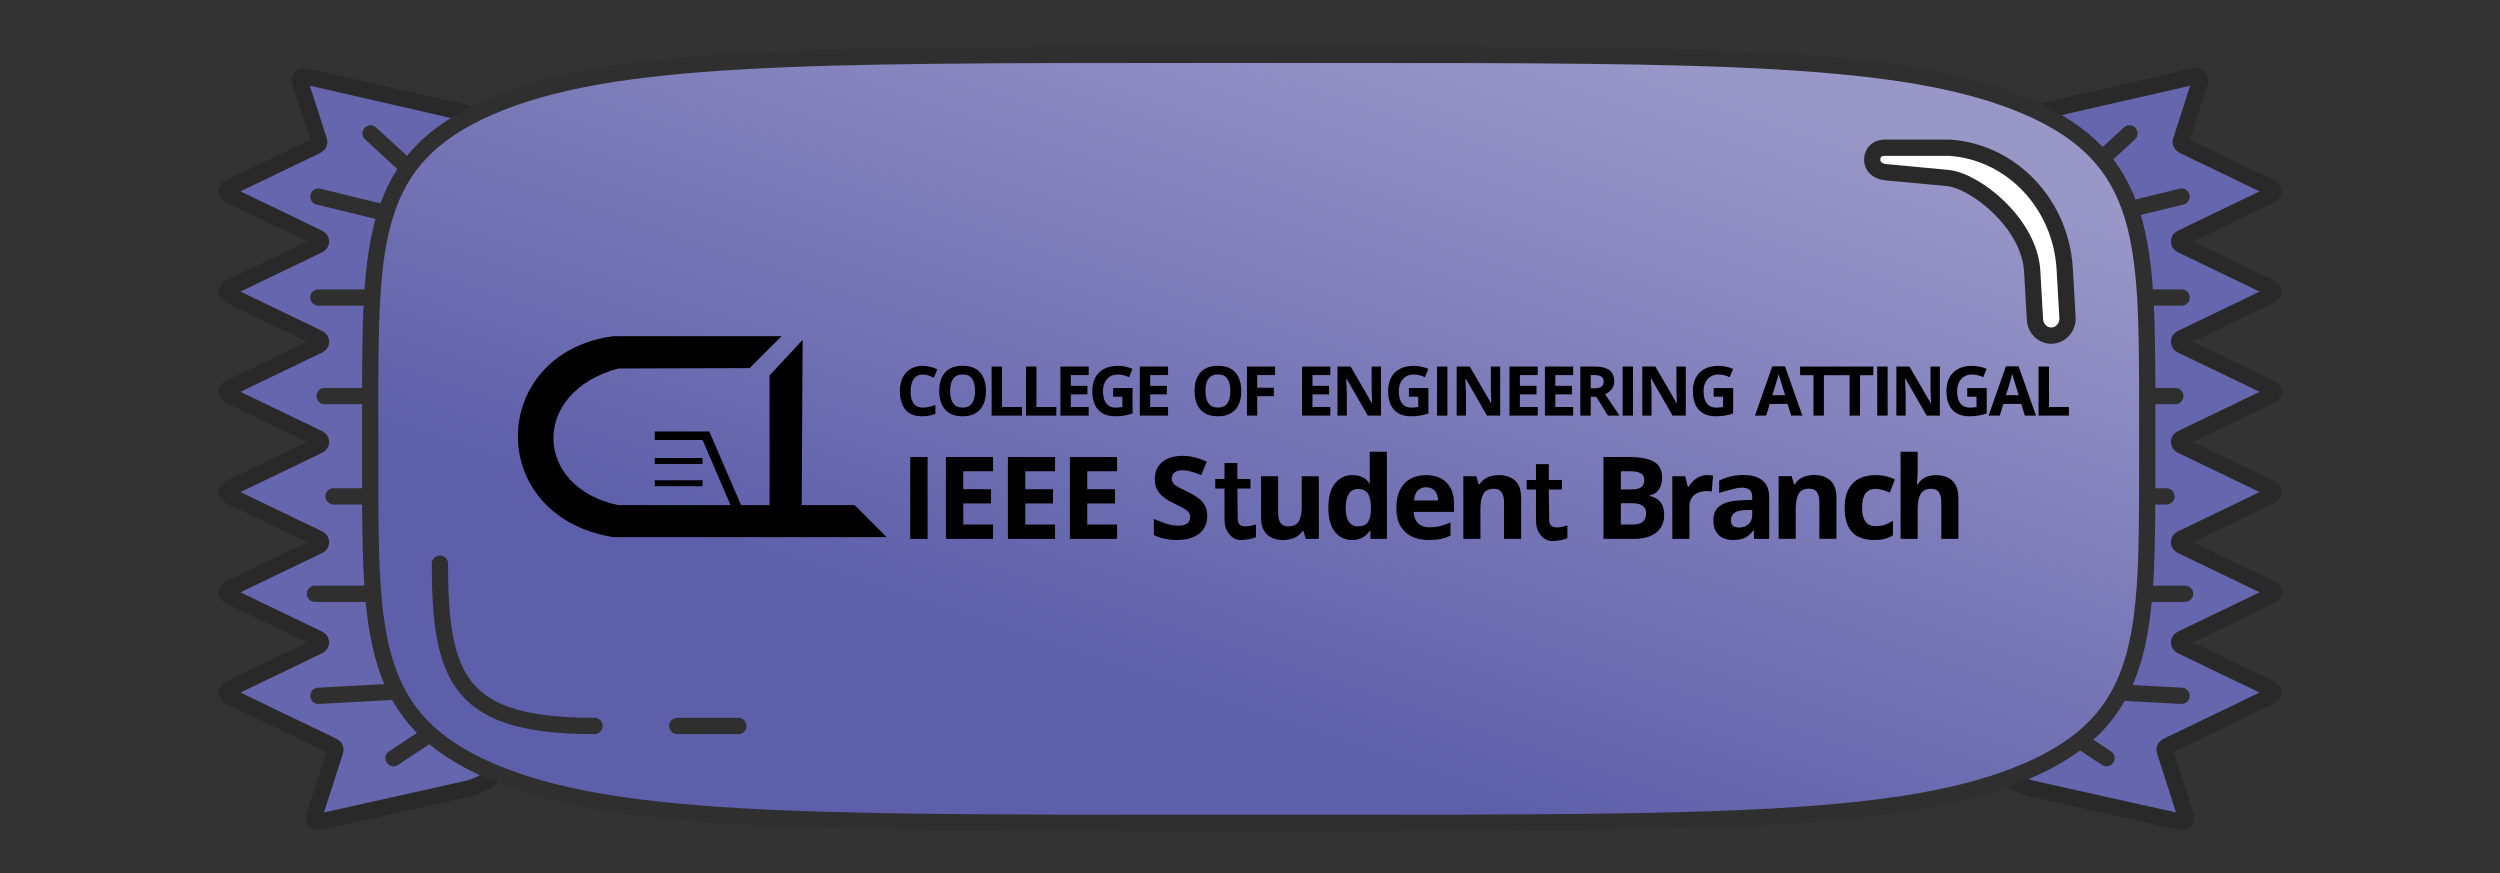 <svg width="461" height="161" viewBox="0 0 461 161" fill="none" xmlns="http://www.w3.org/2000/svg">
<rect x="0" y="0" width="461" height="161" fill="#333333" stroke="none"/>
<path d="M73.461 36.196C73.295 36.334 73.202 36.521 73.202 36.716L81.974 125.068C81.974 125.264 82.067 125.451 82.232 125.589L100.831 131.493C103.506 129.996 93.468 144.107 85.959 145.5L58.988 151.525C58.332 151.672 57.732 151.171 57.907 150.624L61.83 138.42C61.933 138.098 61.764 137.759 61.419 137.593L42.205 128.343C41.617 128.061 41.617 127.353 42.205 127.069L58.756 119.102C59.344 118.819 59.344 118.111 58.756 117.828L42.205 109.861C41.617 109.578 41.617 108.87 42.205 108.586L58.758 100.618C59.346 100.335 59.346 99.628 58.758 99.344L42.205 91.376C41.617 91.093 41.617 90.385 42.205 90.102L58.758 82.134C59.346 81.851 59.346 81.143 58.758 80.86L42.205 72.892C41.617 72.609 41.617 71.901 42.205 71.618L58.756 63.651C59.344 63.367 59.344 62.66 58.756 62.376L42.205 54.409C41.617 54.126 41.617 53.418 42.205 53.135L58.758 45.167C59.346 44.884 59.346 44.176 58.758 43.893L42.205 35.925C41.617 35.642 41.617 34.934 42.205 34.651L58.431 26.84C58.777 26.673 58.946 26.334 58.842 26.012L55.301 14.993C55.125 14.446 55.726 13.946 56.382 14.092L85.536 20.765C86.192 20.912 86.412 21.595 85.931 21.996L73.461 36.196Z" fill="#FFB843"/>
<path d="M73.461 36.196C73.295 36.334 73.202 36.521 73.202 36.716L81.974 125.068C81.974 125.264 82.067 125.451 82.232 125.589L100.831 131.493C103.506 129.996 93.468 144.107 85.959 145.5L58.988 151.525C58.332 151.672 57.732 151.171 57.907 150.624L61.83 138.42C61.933 138.098 61.764 137.759 61.419 137.593L42.205 128.343C41.617 128.061 41.617 127.353 42.205 127.069L58.756 119.102C59.344 118.819 59.344 118.111 58.756 117.828L42.205 109.861C41.617 109.578 41.617 108.87 42.205 108.586L58.758 100.618C59.346 100.335 59.346 99.628 58.758 99.344L42.205 91.376C41.617 91.093 41.617 90.385 42.205 90.102L58.758 82.134C59.346 81.851 59.346 81.143 58.758 80.86L42.205 72.892C41.617 72.609 41.617 71.901 42.205 71.618L58.756 63.651C59.344 63.367 59.344 62.66 58.756 62.376L42.205 54.409C41.617 54.126 41.617 53.418 42.205 53.135L58.758 45.167C59.346 44.884 59.346 44.176 58.758 43.893L42.205 35.925C41.617 35.642 41.617 34.934 42.205 34.651L58.431 26.84C58.777 26.673 58.946 26.334 58.842 26.012L55.301 14.993C55.125 14.446 55.726 13.946 56.382 14.092L85.536 20.765C86.192 20.912 86.412 21.595 85.931 21.996L73.461 36.196Z" fill="url(#paint0_linear_4213_3211)"/>
<path d="M73.461 36.196C73.295 36.334 73.202 36.521 73.202 36.716L81.974 125.068C81.974 125.264 82.067 125.451 82.232 125.589L100.831 131.493C103.506 129.996 93.468 144.107 85.959 145.5L58.988 151.525C58.332 151.672 57.732 151.171 57.907 150.624L61.83 138.42C61.933 138.098 61.764 137.759 61.419 137.593L42.205 128.343C41.617 128.061 41.617 127.353 42.205 127.069L58.756 119.102C59.344 118.819 59.344 118.111 58.756 117.828L42.205 109.861C41.617 109.578 41.617 108.87 42.205 108.586L58.758 100.618C59.346 100.335 59.346 99.628 58.758 99.344L42.205 91.376C41.617 91.093 41.617 90.385 42.205 90.102L58.758 82.134C59.346 81.851 59.346 81.143 58.758 80.86L42.205 72.892C41.617 72.609 41.617 71.901 42.205 71.618L58.756 63.651C59.344 63.367 59.344 62.66 58.756 62.376L42.205 54.409C41.617 54.126 41.617 53.418 42.205 53.135L58.758 45.167C59.346 44.884 59.346 44.176 58.758 43.893L42.205 35.925C41.617 35.642 41.617 34.934 42.205 34.651L58.431 26.84C58.777 26.673 58.946 26.334 58.842 26.012L55.301 14.993C55.125 14.446 55.726 13.946 56.382 14.092L85.536 20.765C86.192 20.912 86.412 21.595 85.931 21.996L73.461 36.196Z" fill="url(#paint1_linear_4213_3211)"/>
<path d="M73.461 36.196C73.295 36.334 73.202 36.521 73.202 36.716L81.974 125.068C81.974 125.264 82.067 125.451 82.232 125.589L100.831 131.493C103.506 129.996 93.468 144.107 85.959 145.5L58.988 151.525C58.332 151.672 57.732 151.171 57.907 150.624L61.83 138.42C61.933 138.098 61.764 137.759 61.419 137.593L42.205 128.343C41.617 128.061 41.617 127.353 42.205 127.069L58.756 119.102C59.344 118.819 59.344 118.111 58.756 117.828L42.205 109.861C41.617 109.578 41.617 108.87 42.205 108.586L58.758 100.618C59.346 100.335 59.346 99.628 58.758 99.344L42.205 91.376C41.617 91.093 41.617 90.385 42.205 90.102L58.758 82.134C59.346 81.851 59.346 81.143 58.758 80.86L42.205 72.892C41.617 72.609 41.617 71.901 42.205 71.618L58.756 63.651C59.344 63.367 59.344 62.66 58.756 62.376L42.205 54.409C41.617 54.126 41.617 53.418 42.205 53.135L58.758 45.167C59.346 44.884 59.346 44.176 58.758 43.893L42.205 35.925C41.617 35.642 41.617 34.934 42.205 34.651L58.431 26.84C58.777 26.673 58.946 26.334 58.842 26.012L55.301 14.993C55.125 14.446 55.726 13.946 56.382 14.092L85.536 20.765C86.192 20.912 86.412 21.595 85.931 21.996L73.461 36.196Z" fill="url(#paint2_linear_4213_3211)"/>
<path d="M73.461 36.196C73.295 36.334 73.202 36.521 73.202 36.716L81.974 125.068C81.974 125.264 82.067 125.451 82.232 125.589L100.831 131.493C103.506 129.996 93.468 144.107 85.959 145.5L58.988 151.525C58.332 151.672 57.732 151.171 57.907 150.624L61.83 138.42C61.933 138.098 61.764 137.759 61.419 137.593L42.205 128.343C41.617 128.061 41.617 127.353 42.205 127.069L58.756 119.102C59.344 118.819 59.344 118.111 58.756 117.828L42.205 109.861C41.617 109.578 41.617 108.87 42.205 108.586L58.758 100.618C59.346 100.335 59.346 99.628 58.758 99.344L42.205 91.376C41.617 91.093 41.617 90.385 42.205 90.102L58.758 82.134C59.346 81.851 59.346 81.143 58.758 80.86L42.205 72.892C41.617 72.609 41.617 71.901 42.205 71.618L58.756 63.651C59.344 63.367 59.344 62.66 58.756 62.376L42.205 54.409C41.617 54.126 41.617 53.418 42.205 53.135L58.758 45.167C59.346 44.884 59.346 44.176 58.758 43.893L42.205 35.925C41.617 35.642 41.617 34.934 42.205 34.651L58.431 26.84C58.777 26.673 58.946 26.334 58.842 26.012L55.301 14.993C55.125 14.446 55.726 13.946 56.382 14.092L85.536 20.765C86.192 20.912 86.412 21.595 85.931 21.996L73.461 36.196Z" fill="#6566AE"/>
<path d="M73.461 36.196C73.295 36.334 73.202 36.521 73.202 36.716L81.974 125.068C81.974 125.264 82.067 125.451 82.232 125.589L100.831 131.493C103.506 129.996 93.468 144.107 85.959 145.5L58.988 151.525C58.332 151.672 57.732 151.171 57.907 150.624L61.83 138.42C61.933 138.098 61.764 137.759 61.419 137.593L42.205 128.343C41.617 128.061 41.617 127.353 42.205 127.069L58.756 119.102C59.344 118.819 59.344 118.111 58.756 117.828L42.205 109.861C41.617 109.578 41.617 108.87 42.205 108.586L58.758 100.618C59.346 100.335 59.346 99.628 58.758 99.344L42.205 91.376C41.617 91.093 41.617 90.385 42.205 90.102L58.758 82.134C59.346 81.851 59.346 81.143 58.758 80.86L42.205 72.892C41.617 72.609 41.617 71.901 42.205 71.618L58.756 63.651C59.344 63.367 59.344 62.66 58.756 62.376L42.205 54.409C41.617 54.126 41.617 53.418 42.205 53.135L58.758 45.167C59.346 44.884 59.346 44.176 58.758 43.893L42.205 35.925C41.617 35.642 41.617 34.934 42.205 34.651L58.431 26.84C58.777 26.673 58.946 26.334 58.842 26.012L55.301 14.993C55.125 14.446 55.726 13.946 56.382 14.092L85.536 20.765C86.192 20.912 86.412 21.595 85.931 21.996L73.461 36.196Z" stroke="#292929" stroke-width="3"/>
<path d="M58.711 36.253L70.125 39.037M58.711 54.86H68.329M59.866 73.035H74.1M61.5 91.531H76.408M58.07 109.492H70.125M72.56 139.798L81.407 133.976M58.711 128.309L72.56 127.561M68.329 24.6L77.177 32.725" stroke="#2F2F2F" stroke-width="3" stroke-linecap="round" stroke-linejoin="round"/>
<path d="M387.54 36.196C387.706 36.334 387.799 36.521 387.799 36.716L379.028 125.068C379.028 125.264 378.935 125.451 378.769 125.589L360.17 131.493C357.496 129.996 367.533 144.107 375.043 145.5L402.014 151.525C402.669 151.672 403.27 151.171 403.094 150.624L399.171 138.42C399.068 138.098 399.237 137.759 399.582 137.593L418.797 128.343C419.385 128.061 419.385 127.353 418.797 127.069L402.246 119.102C401.657 118.819 401.657 118.111 402.246 117.828L418.797 109.861C419.385 109.578 419.385 108.87 418.797 108.586L402.244 100.618C401.655 100.335 401.655 99.628 402.244 99.344L418.797 91.376C419.385 91.093 419.385 90.385 418.797 90.102L402.244 82.134C401.655 81.851 401.655 81.143 402.244 80.86L418.797 72.892C419.385 72.609 419.385 71.901 418.797 71.618L402.246 63.651C401.657 63.367 401.657 62.66 402.246 62.376L418.797 54.409C419.385 54.126 419.385 53.418 418.797 53.135L402.244 45.167C401.655 44.884 401.655 44.176 402.244 43.893L418.797 35.925C419.385 35.642 419.385 34.934 418.797 34.651L402.57 26.84C402.224 26.673 402.055 26.334 402.159 26.012L405.7 14.993C405.876 14.446 405.275 13.946 404.62 14.092L375.465 20.765C374.81 20.912 374.59 21.595 375.07 21.996L387.54 36.196Z" fill="#FFB843"/>
<path d="M387.54 36.196C387.706 36.334 387.799 36.521 387.799 36.716L379.028 125.068C379.028 125.264 378.935 125.451 378.769 125.589L360.17 131.493C357.496 129.996 367.533 144.107 375.043 145.5L402.014 151.525C402.669 151.672 403.27 151.171 403.094 150.624L399.171 138.42C399.068 138.098 399.237 137.759 399.582 137.593L418.797 128.343C419.385 128.061 419.385 127.353 418.797 127.069L402.246 119.102C401.657 118.819 401.657 118.111 402.246 117.828L418.797 109.861C419.385 109.578 419.385 108.87 418.797 108.586L402.244 100.618C401.655 100.335 401.655 99.628 402.244 99.344L418.797 91.376C419.385 91.093 419.385 90.385 418.797 90.102L402.244 82.134C401.655 81.851 401.655 81.143 402.244 80.86L418.797 72.892C419.385 72.609 419.385 71.901 418.797 71.618L402.246 63.651C401.657 63.367 401.657 62.66 402.246 62.376L418.797 54.409C419.385 54.126 419.385 53.418 418.797 53.135L402.244 45.167C401.655 44.884 401.655 44.176 402.244 43.893L418.797 35.925C419.385 35.642 419.385 34.934 418.797 34.651L402.57 26.84C402.224 26.673 402.055 26.334 402.159 26.012L405.7 14.993C405.876 14.446 405.275 13.946 404.62 14.092L375.465 20.765C374.81 20.912 374.59 21.595 375.07 21.996L387.54 36.196Z" fill="url(#paint3_linear_4213_3211)"/>
<path d="M387.54 36.196C387.706 36.334 387.799 36.521 387.799 36.716L379.028 125.068C379.028 125.264 378.935 125.451 378.769 125.589L360.17 131.493C357.496 129.996 367.533 144.107 375.043 145.5L402.014 151.525C402.669 151.672 403.27 151.171 403.094 150.624L399.171 138.42C399.068 138.098 399.237 137.759 399.582 137.593L418.797 128.343C419.385 128.061 419.385 127.353 418.797 127.069L402.246 119.102C401.657 118.819 401.657 118.111 402.246 117.828L418.797 109.861C419.385 109.578 419.385 108.87 418.797 108.586L402.244 100.618C401.655 100.335 401.655 99.628 402.244 99.344L418.797 91.376C419.385 91.093 419.385 90.385 418.797 90.102L402.244 82.134C401.655 81.851 401.655 81.143 402.244 80.86L418.797 72.892C419.385 72.609 419.385 71.901 418.797 71.618L402.246 63.651C401.657 63.367 401.657 62.66 402.246 62.376L418.797 54.409C419.385 54.126 419.385 53.418 418.797 53.135L402.244 45.167C401.655 44.884 401.655 44.176 402.244 43.893L418.797 35.925C419.385 35.642 419.385 34.934 418.797 34.651L402.57 26.84C402.224 26.673 402.055 26.334 402.159 26.012L405.7 14.993C405.876 14.446 405.275 13.946 404.62 14.092L375.465 20.765C374.81 20.912 374.59 21.595 375.07 21.996L387.54 36.196Z" fill="url(#paint4_linear_4213_3211)"/>
<path d="M387.54 36.196C387.706 36.334 387.799 36.521 387.799 36.716L379.028 125.068C379.028 125.264 378.935 125.451 378.769 125.589L360.17 131.493C357.496 129.996 367.533 144.107 375.043 145.5L402.014 151.525C402.669 151.672 403.27 151.171 403.094 150.624L399.171 138.42C399.068 138.098 399.237 137.759 399.582 137.593L418.797 128.343C419.385 128.061 419.385 127.353 418.797 127.069L402.246 119.102C401.657 118.819 401.657 118.111 402.246 117.828L418.797 109.861C419.385 109.578 419.385 108.87 418.797 108.586L402.244 100.618C401.655 100.335 401.655 99.628 402.244 99.344L418.797 91.376C419.385 91.093 419.385 90.385 418.797 90.102L402.244 82.134C401.655 81.851 401.655 81.143 402.244 80.86L418.797 72.892C419.385 72.609 419.385 71.901 418.797 71.618L402.246 63.651C401.657 63.367 401.657 62.66 402.246 62.376L418.797 54.409C419.385 54.126 419.385 53.418 418.797 53.135L402.244 45.167C401.655 44.884 401.655 44.176 402.244 43.893L418.797 35.925C419.385 35.642 419.385 34.934 418.797 34.651L402.57 26.84C402.224 26.673 402.055 26.334 402.159 26.012L405.7 14.993C405.876 14.446 405.275 13.946 404.62 14.092L375.465 20.765C374.81 20.912 374.59 21.595 375.07 21.996L387.54 36.196Z" fill="url(#paint5_linear_4213_3211)"/>
<path d="M387.54 36.196C387.706 36.334 387.799 36.521 387.799 36.716L379.028 125.068C379.028 125.264 378.935 125.451 378.769 125.589L360.17 131.493C357.496 129.996 367.533 144.107 375.043 145.5L402.014 151.525C402.669 151.672 403.27 151.171 403.094 150.624L399.171 138.42C399.068 138.098 399.237 137.759 399.582 137.593L418.797 128.343C419.385 128.061 419.385 127.353 418.797 127.069L402.246 119.102C401.657 118.819 401.657 118.111 402.246 117.828L418.797 109.861C419.385 109.578 419.385 108.87 418.797 108.586L402.244 100.618C401.655 100.335 401.655 99.628 402.244 99.344L418.797 91.376C419.385 91.093 419.385 90.385 418.797 90.102L402.244 82.134C401.655 81.851 401.655 81.143 402.244 80.86L418.797 72.892C419.385 72.609 419.385 71.901 418.797 71.618L402.246 63.651C401.657 63.367 401.657 62.66 402.246 62.376L418.797 54.409C419.385 54.126 419.385 53.418 418.797 53.135L402.244 45.167C401.655 44.884 401.655 44.176 402.244 43.893L418.797 35.925C419.385 35.642 419.385 34.934 418.797 34.651L402.57 26.84C402.224 26.673 402.055 26.334 402.159 26.012L405.7 14.993C405.876 14.446 405.275 13.946 404.62 14.092L375.465 20.765C374.81 20.912 374.59 21.595 375.07 21.996L387.54 36.196Z" fill="#6566AE"/>
<path d="M387.54 36.196C387.706 36.334 387.799 36.521 387.799 36.716L379.028 125.068C379.028 125.264 378.935 125.451 378.769 125.589L360.17 131.493C357.496 129.996 367.533 144.107 375.043 145.5L402.014 151.525C402.669 151.672 403.27 151.171 403.094 150.624L399.171 138.42C399.068 138.098 399.237 137.759 399.582 137.593L418.797 128.343C419.385 128.061 419.385 127.353 418.797 127.069L402.246 119.102C401.657 118.819 401.657 118.111 402.246 117.828L418.797 109.861C419.385 109.578 419.385 108.87 418.797 108.586L402.244 100.618C401.655 100.335 401.655 99.628 402.244 99.344L418.797 91.376C419.385 91.093 419.385 90.385 418.797 90.102L402.244 82.134C401.655 81.851 401.655 81.143 402.244 80.86L418.797 72.892C419.385 72.609 419.385 71.901 418.797 71.618L402.246 63.651C401.657 63.367 401.657 62.66 402.246 62.376L418.797 54.409C419.385 54.126 419.385 53.418 418.797 53.135L402.244 45.167C401.655 44.884 401.655 44.176 402.244 43.893L418.797 35.925C419.385 35.642 419.385 34.934 418.797 34.651L402.57 26.84C402.224 26.673 402.055 26.334 402.159 26.012L405.7 14.993C405.876 14.446 405.275 13.946 404.62 14.092L375.465 20.765C374.81 20.912 374.59 21.595 375.07 21.996L387.54 36.196Z" stroke="#292929" stroke-width="3"/>
<path d="M402.288 36.253L390.874 39.037M402.288 54.86H392.669M401.133 73.035H386.9M399.499 91.531H384.591M402.929 109.492H390.874M388.439 139.798L379.592 133.976M402.288 128.309L388.439 127.561M392.669 24.6L383.823 32.725" stroke="#2F2F2F" stroke-width="3" stroke-linecap="round" stroke-linejoin="round"/>
<path d="M68.266 75.439C68.266 44.645 68.266 29.248 90.402 19.682C112.537 10.115 148.164 10.115 219.418 10.115H244.792C316.047 10.115 351.674 10.115 373.809 19.682C395.945 29.248 395.945 44.645 395.945 75.439V86.405C395.945 117.198 395.945 132.595 373.809 142.161C351.674 151.728 316.047 151.728 244.792 151.728H219.418C148.164 151.728 112.537 151.728 90.402 142.161C68.266 132.595 68.266 117.198 68.266 86.405V75.439Z" fill="url(#paint6_linear_4213_3211)" stroke="#2F2F2F" stroke-width="3" stroke-linecap="round"/>
<path fill-rule="evenodd" clip-rule="evenodd" d="M345.232 29.443C345.232 28.05 346.235 27.126 347.889 27.24L359.532 27.241C370.959 28.031 380.044 37.618 380.733 49.615L381.245 58.546C381.345 60.284 380.084 61.777 378.428 61.882C376.773 61.986 375.35 60.663 375.25 58.926L374.737 49.995C374.23 41.166 364.23 33.311 359.15 32.823L347.889 31.77C346.235 31.655 345.233 30.714 345.232 29.443Z" fill="white" stroke="#292929" stroke-width="3" stroke-linejoin="round"/>
<path d="M109.633 133.866C84.861 133.866 81.117 125.52 81.117 103.936M124.891 133.866H136.146" stroke="#2F2F2F" stroke-width="3" stroke-linecap="round" stroke-linejoin="round"/>
<path d="M167.848 99.371V84.273H171.049V99.371H167.848Z" fill="black"/>
<path d="M183.121 99.371H174.426V84.273H183.121V86.896H177.627V90.211H182.739V92.834H177.627V96.727H183.121V99.371Z" fill="black"/>
<path d="M194.553 99.371H185.858V84.273H194.553V86.896H189.059V90.211H194.171V92.834H189.059V96.727H194.553V99.371Z" fill="black"/>
<path d="M205.985 99.371H197.29V84.273H205.985V86.896H200.491V90.211H205.603V92.834H200.491V96.727H205.985V99.371Z" fill="black"/>
<path d="M222.611 95.178C222.611 96.073 222.394 96.851 221.96 97.512C221.526 98.173 220.893 98.682 220.06 99.04C219.234 99.398 218.229 99.577 217.045 99.577C216.522 99.577 216.009 99.543 215.506 99.474C215.01 99.405 214.532 99.305 214.071 99.175C213.616 99.037 213.183 98.868 212.77 98.669V95.695C213.486 96.011 214.229 96.297 215 96.552C215.771 96.806 216.535 96.934 217.293 96.934C217.816 96.934 218.236 96.865 218.552 96.727C218.876 96.59 219.11 96.4 219.255 96.159C219.399 95.918 219.471 95.643 219.471 95.333C219.471 94.954 219.344 94.631 219.089 94.362C218.835 94.094 218.484 93.843 218.036 93.609C217.595 93.375 217.096 93.123 216.539 92.855C216.188 92.69 215.806 92.49 215.392 92.256C214.979 92.015 214.587 91.722 214.215 91.378C213.843 91.034 213.537 90.617 213.296 90.129C213.062 89.633 212.945 89.041 212.945 88.352C212.945 87.451 213.152 86.68 213.565 86.039C213.978 85.399 214.566 84.91 215.331 84.573C216.102 84.229 217.01 84.057 218.057 84.057C218.842 84.057 219.588 84.15 220.298 84.335C221.014 84.514 221.761 84.776 222.538 85.12L221.506 87.609C220.81 87.327 220.187 87.11 219.637 86.958C219.086 86.8 218.525 86.721 217.953 86.721C217.554 86.721 217.213 86.786 216.931 86.917C216.649 87.041 216.435 87.22 216.291 87.454C216.146 87.681 216.074 87.946 216.074 88.249C216.074 88.607 216.177 88.91 216.384 89.158C216.597 89.399 216.914 89.633 217.334 89.86C217.761 90.087 218.291 90.352 218.924 90.655C219.695 91.02 220.353 91.402 220.897 91.802C221.447 92.194 221.871 92.659 222.167 93.196C222.463 93.726 222.611 94.387 222.611 95.178Z" fill="black"/>
<path d="M243.193 87.826V99.371H240.777L240.353 97.894H240.188C239.94 98.287 239.631 98.607 239.259 98.855C238.887 99.102 238.477 99.285 238.03 99.402C237.582 99.519 237.118 99.577 236.636 99.577C235.81 99.577 235.09 99.433 234.478 99.144C233.865 98.848 233.386 98.39 233.042 97.77C232.705 97.151 232.536 96.345 232.536 95.354V87.826H235.686V94.569C235.686 95.395 235.834 96.018 236.13 96.438C236.426 96.858 236.897 97.068 237.545 97.068C238.185 97.068 238.687 96.924 239.052 96.634C239.417 96.338 239.672 95.908 239.816 95.344C239.968 94.772 240.044 94.077 240.044 93.257V87.826H243.193Z" fill="black"/>
<path d="M249.307 99.577C248.02 99.577 246.97 99.075 246.158 98.07C245.352 97.058 244.95 95.574 244.95 93.619C244.95 91.643 245.359 90.149 246.178 89.137C246.998 88.118 248.068 87.609 249.39 87.609C249.941 87.609 250.426 87.685 250.846 87.836C251.266 87.987 251.627 88.191 251.93 88.445C252.24 88.7 252.367 88.982 252.581 89.299V88.379C252.581 88.379 252.581 87.454 252.581 87V83.303H255.741V99.371H252.715V97.874H252.581C252.381 98.19 252.13 98.479 251.827 98.741C251.531 98.996 251.176 99.199 250.763 99.35C250.35 99.502 249.865 99.577 249.307 99.577ZM250.412 97.068C251.273 97.068 251.879 96.813 252.23 96.304C252.588 95.787 252.777 95.013 252.798 93.98V93.64C252.798 92.517 252.626 91.66 252.281 91.068C251.937 90.469 251.297 90.17 250.361 90.17C249.665 90.17 249.121 90.469 248.729 91.068C248.337 91.667 248.14 92.531 248.14 93.66C248.14 94.789 248.337 95.639 248.729 96.211C249.128 96.782 249.689 97.068 250.412 97.068Z" fill="black"/>
<path d="M262.95 87.609C264.017 87.609 264.936 87.815 265.707 88.228C266.478 88.635 267.073 89.227 267.493 90.005C267.913 90.783 268.123 91.733 268.123 92.855V94.383H260.678C260.712 95.271 260.977 95.97 261.473 96.479C261.975 96.982 262.671 97.233 263.559 97.233C264.295 97.233 264.97 97.157 265.583 97.006C266.196 96.855 266.825 96.627 267.473 96.325V98.762C266.901 99.044 266.302 99.25 265.676 99.381C265.056 99.512 264.302 99.577 263.414 99.577C262.258 99.577 261.232 99.364 260.337 98.937C259.449 98.51 258.75 97.86 258.241 96.985C257.738 96.111 257.487 95.01 257.487 93.681C257.487 92.332 257.714 91.209 258.168 90.314C258.63 89.413 259.27 88.738 260.089 88.29C260.908 87.836 261.862 87.609 262.95 87.609ZM262.97 89.85C262.357 89.85 261.848 90.046 261.442 90.438C261.043 90.831 260.812 91.447 260.75 92.287H265.17C265.163 91.819 265.077 91.402 264.912 91.037C264.753 90.672 264.512 90.383 264.189 90.17C263.872 89.957 263.466 89.85 262.97 89.85Z" fill="black"/>
<path d="M276.396 87.609C277.628 87.609 278.619 87.946 279.37 88.621C280.12 89.289 280.495 90.363 280.495 91.843V99.371H277.346V92.628C277.346 91.802 277.194 91.178 276.891 90.758C276.595 90.339 276.127 90.129 275.487 90.129C274.523 90.129 273.866 90.456 273.514 91.11C273.163 91.764 272.988 92.707 272.988 93.939V99.371H269.838V87.826H272.244L272.668 89.302H272.843C273.091 88.903 273.397 88.58 273.762 88.332C274.134 88.084 274.544 87.901 274.991 87.784C275.446 87.667 275.914 87.609 276.396 87.609Z" fill="black"/>
<path d="M287.05 97.257C287.394 97.257 287.728 97.223 288.052 97.154C288.382 97.085 288.709 96.999 289.033 96.896V99.24C288.695 99.391 288.275 99.515 287.773 99.612C287.277 99.715 286.733 99.766 286.141 99.766C285.453 99.766 284.977 99.48 284.672 99.24C284.367 99 284.014 98.631 283.697 98.08C283.387 97.522 283.233 96.748 283.233 95.757V90.271H281.525V88.516H283.233V85.581H285.599V88.516H288.01V90.271H285.599L285.677 95.946C285.677 96.386 285.8 96.717 286.048 96.937C286.303 97.15 286.637 97.257 287.05 97.257Z" fill="black"/>
<path d="M229.616 97.068C229.96 97.068 230.294 97.034 230.618 96.965C230.948 96.896 231.275 96.81 231.599 96.707V99.051C231.262 99.202 230.842 99.326 230.339 99.422C229.843 99.526 229.3 99.577 228.707 99.577C228.019 99.577 227.543 99.291 227.238 99.051C226.933 98.811 226.58 98.442 226.264 97.891C225.954 97.333 225.799 96.559 225.799 95.567V90.082H224.091V88.326H225.799V85.392H228.166V88.326H230.576V90.082H228.166L228.243 95.757C228.243 96.197 228.367 96.528 228.615 96.748C228.869 96.961 229.203 97.068 229.616 97.068Z" fill="black"/>
<path d="M295.682 84.273H300.38C302.39 84.273 303.912 84.556 304.945 85.12C305.977 85.685 306.494 86.676 306.494 88.094C306.494 88.666 306.401 89.182 306.215 89.643C306.036 90.105 305.774 90.483 305.43 90.779C305.086 91.075 304.666 91.268 304.17 91.357V91.461C304.673 91.564 305.127 91.743 305.533 91.998C305.939 92.246 306.263 92.61 306.504 93.092C306.752 93.567 306.876 94.201 306.876 94.992C306.876 95.908 306.652 96.693 306.204 97.347C305.757 98.001 305.117 98.503 304.284 98.855C303.458 99.199 302.473 99.371 301.33 99.371H295.682V84.273ZM298.883 90.252H300.742C301.671 90.252 302.315 90.108 302.673 89.819C303.031 89.523 303.21 89.089 303.21 88.518C303.21 87.939 302.996 87.526 302.569 87.278C302.15 87.024 301.482 86.896 300.566 86.896H298.883V90.252ZM298.883 92.793V96.727H300.969C301.933 96.727 302.604 96.541 302.983 96.17C303.361 95.798 303.55 95.299 303.55 94.672C303.55 94.3 303.468 93.974 303.303 93.691C303.137 93.409 302.859 93.189 302.466 93.03C302.081 92.872 301.547 92.793 300.866 92.793H298.883Z" fill="black"/>
<path d="M314.818 87.609C314.976 87.609 315.159 87.619 315.365 87.64C315.579 87.654 315.751 87.674 315.882 87.702L315.644 90.655C315.541 90.621 315.393 90.597 315.2 90.583C315.014 90.562 314.852 90.552 314.715 90.552C314.309 90.552 313.913 90.604 313.527 90.707C313.149 90.81 312.808 90.979 312.505 91.213C312.202 91.44 311.961 91.743 311.782 92.122C311.61 92.493 311.524 92.951 311.524 93.495V99.371H308.374V87.826H310.76L311.224 89.767H311.379C311.606 89.375 311.889 89.017 312.226 88.693C312.57 88.363 312.959 88.101 313.393 87.908C313.834 87.709 314.309 87.609 314.818 87.609Z" fill="black"/>
<path d="M321.439 87.588C322.988 87.588 324.175 87.926 325.001 88.6C325.827 89.275 326.24 90.301 326.24 91.678V99.371H323.432V97.801H323.349C323.019 98.214 322.681 98.552 322.337 98.813C321.993 99.075 321.597 99.268 321.149 99.391C320.702 99.515 320.158 99.577 319.518 99.577C318.836 99.577 318.224 99.447 317.68 99.185C317.143 98.923 316.719 98.524 316.41 97.987C316.1 97.443 315.945 96.755 315.945 95.922C315.945 94.696 316.375 93.794 317.236 93.216C318.096 92.631 319.387 92.308 321.108 92.246L323.111 92.184V91.678C323.111 91.072 322.953 90.628 322.636 90.345C322.32 90.063 321.879 89.922 321.315 89.922C320.757 89.922 320.21 90.001 319.673 90.16C319.136 90.318 317.556 90.67 317.019 90.911V88.631C317.631 88.308 318.316 88.053 319.074 87.867C319.838 87.681 320.626 87.588 321.439 87.588ZM323.111 94.022L321.893 94.063C320.874 94.091 320.165 94.273 319.766 94.61C319.373 94.948 319.177 95.392 319.177 95.942C319.177 96.424 319.318 96.769 319.6 96.975C319.883 97.175 320.251 97.275 320.705 97.275C321.38 97.275 321.948 97.075 322.409 96.676C322.877 96.276 323.111 95.708 323.111 94.972V94.022Z" fill="black"/>
<path d="M334.538 87.588C335.77 87.588 336.762 87.926 337.512 88.6C338.263 89.268 338.638 90.342 338.638 91.822V99.35H335.488V92.607C335.488 91.781 335.337 91.158 335.034 90.738C334.738 90.318 334.27 90.108 333.629 90.108C332.666 90.108 332.008 90.435 331.657 91.089C331.306 91.743 331.13 92.686 331.13 93.918V99.35H327.981V87.805H330.387L330.81 89.282H330.986C331.234 88.882 331.54 88.559 331.905 88.311C332.277 88.063 332.686 87.881 333.134 87.764C333.588 87.647 334.056 87.588 334.538 87.588Z" fill="black"/>
<path d="M345.543 99.577C344.4 99.577 343.426 99.371 342.621 98.958C341.815 98.538 341.203 97.891 340.783 97.016C340.363 96.142 340.153 95.023 340.153 93.66C340.153 92.249 340.39 91.099 340.865 90.211C341.347 89.316 342.012 88.659 342.858 88.239C343.712 87.819 344.7 87.609 345.822 87.609C346.621 87.609 347.309 87.688 347.887 87.846C348.472 87.998 348.982 88.18 349.416 88.394L348.486 90.831C347.991 90.631 347.529 90.469 347.103 90.345C346.676 90.215 346.249 90.149 345.822 90.149C345.271 90.149 344.813 90.28 344.449 90.542C344.084 90.796 343.812 91.182 343.633 91.698C343.454 92.215 343.364 92.862 343.364 93.64C343.364 94.404 343.461 95.037 343.653 95.54C343.846 96.042 344.125 96.418 344.49 96.665C344.855 96.906 345.299 97.027 345.822 97.027C346.476 97.027 347.058 96.941 347.567 96.769C348.077 96.59 348.572 96.342 349.054 96.025V98.72C348.572 99.023 348.066 99.24 347.536 99.371C347.013 99.508 346.349 99.577 345.543 99.577Z" fill="black"/>
<path d="M353.62 83.303V86.576C353.62 87.148 353.599 87.692 353.558 88.208C353.523 88.724 353.496 89.089 353.475 89.302H353.64C353.888 88.903 354.181 88.58 354.518 88.332C354.862 88.084 355.241 87.901 355.654 87.784C356.067 87.667 356.511 87.609 356.986 87.609C357.819 87.609 358.546 87.757 359.165 88.053C359.785 88.342 360.267 88.8 360.611 89.426C360.955 90.046 361.127 90.851 361.127 91.843V99.371H357.978V92.628C357.978 91.802 357.826 91.178 357.523 90.758C357.22 90.339 356.752 90.129 356.119 90.129C355.485 90.129 354.986 90.277 354.621 90.573C354.257 90.862 353.998 91.292 353.847 91.863C353.696 92.428 353.62 93.12 353.62 93.939V99.371H350.47V83.303H353.62Z" fill="black"/>
<path d="M170.182 69.058C169.815 69.058 169.489 69.13 169.204 69.275C168.924 69.415 168.687 69.619 168.493 69.887C168.303 70.155 168.159 70.479 168.06 70.859C167.961 71.238 167.911 71.665 167.911 72.139C167.911 72.779 167.99 73.325 168.146 73.779C168.307 74.228 168.555 74.573 168.889 74.812C169.223 75.047 169.654 75.165 170.182 75.165C170.549 75.165 170.916 75.124 171.283 75.041C171.655 74.959 172.057 74.841 172.49 74.688V76.297C172.09 76.462 171.696 76.58 171.308 76.65C170.92 76.724 170.485 76.761 170.003 76.761C169.07 76.761 168.303 76.569 167.701 76.186C167.103 75.798 166.659 75.258 166.371 74.565C166.082 73.868 165.938 73.055 165.938 72.127C165.938 71.442 166.03 70.815 166.216 70.246C166.402 69.677 166.674 69.184 167.033 68.767C167.392 68.35 167.835 68.029 168.363 67.802C168.891 67.575 169.497 67.462 170.182 67.462C170.632 67.462 171.081 67.519 171.531 67.635C171.985 67.746 172.418 67.901 172.83 68.099L172.211 69.658C171.873 69.497 171.533 69.357 171.191 69.237C170.848 69.118 170.512 69.058 170.182 69.058Z" fill="black"/>
<path d="M181.807 72.102C181.807 72.799 181.721 73.434 181.548 74.008C181.374 74.577 181.11 75.068 180.756 75.48C180.405 75.893 179.959 76.21 179.419 76.433C178.879 76.652 178.239 76.761 177.501 76.761C176.763 76.761 176.123 76.652 175.583 76.433C175.043 76.21 174.595 75.893 174.24 75.48C173.89 75.068 173.628 74.575 173.454 74.002C173.281 73.428 173.195 72.791 173.195 72.09C173.195 71.153 173.347 70.339 173.652 69.646C173.962 68.949 174.436 68.408 175.076 68.025C175.715 67.641 176.527 67.449 177.513 67.449C178.495 67.449 179.301 67.641 179.933 68.025C180.568 68.408 181.038 68.949 181.343 69.646C181.653 70.343 181.807 71.162 181.807 72.102ZM175.205 72.102C175.205 72.733 175.284 73.278 175.441 73.736C175.601 74.189 175.851 74.54 176.189 74.787C176.527 75.031 176.965 75.153 177.501 75.153C178.045 75.153 178.487 75.031 178.825 74.787C179.163 74.54 179.409 74.189 179.561 73.736C179.718 73.278 179.796 72.733 179.796 72.102C179.796 71.153 179.619 70.407 179.264 69.862C178.91 69.318 178.326 69.046 177.513 69.046C176.973 69.046 176.532 69.169 176.189 69.417C175.851 69.66 175.601 70.011 175.441 70.469C175.284 70.922 175.205 71.467 175.205 72.102Z" fill="black"/>
<path d="M182.858 76.638V67.591H184.777V75.053H188.446V76.638H182.858Z" fill="black"/>
<path d="M189.2 76.638V67.591H191.118V75.053H194.787V76.638H189.2Z" fill="black"/>
<path d="M200.751 76.638H195.541V67.591H200.751V69.163H197.459V71.149H200.522V72.721H197.459V75.053H200.751V76.638Z" fill="black"/>
<path d="M205.255 71.558H208.843V76.248C208.369 76.404 207.876 76.53 207.364 76.625C206.853 76.716 206.273 76.761 205.626 76.761C204.727 76.761 203.963 76.584 203.336 76.229C202.709 75.874 202.233 75.35 201.907 74.657C201.581 73.965 201.418 73.113 201.418 72.102C201.418 71.153 201.6 70.332 201.963 69.639C202.33 68.947 202.864 68.41 203.565 68.031C204.271 67.651 205.131 67.462 206.146 67.462C206.624 67.462 207.096 67.513 207.562 67.616C208.029 67.719 208.451 67.853 208.831 68.019L208.194 69.553C207.917 69.413 207.602 69.295 207.247 69.2C206.892 69.105 206.521 69.058 206.133 69.058C205.576 69.058 205.092 69.186 204.679 69.442C204.271 69.697 203.953 70.056 203.726 70.518C203.504 70.976 203.392 71.516 203.392 72.139C203.392 72.729 203.473 73.253 203.633 73.711C203.794 74.165 204.048 74.521 204.395 74.781C204.741 75.037 205.193 75.165 205.75 75.165C206.022 75.165 206.251 75.153 206.436 75.128C206.626 75.099 206.803 75.07 206.968 75.041V73.154H205.255V71.558Z" fill="black"/>
<path d="M215.389 76.638H210.179V67.591H215.389V69.163H212.097V71.149H215.16V72.721H212.097V75.053H215.389V76.638Z" fill="black"/>
<path d="M330.291 76.639L329.636 74.486H326.338L325.682 76.639H323.615L326.808 67.556H329.153L332.358 76.639H330.291ZM329.178 72.877L328.522 70.773C328.481 70.633 328.425 70.454 328.355 70.235C328.289 70.012 328.221 69.787 328.151 69.56C328.085 69.329 328.031 69.129 327.99 68.96C327.948 69.129 327.891 69.34 327.816 69.591C327.746 69.839 327.678 70.074 327.612 70.297C327.546 70.519 327.499 70.678 327.47 70.773L326.82 72.877H329.178Z" fill="black"/>
<path d="M336.321 76.639H334.403V69.189H331.946V67.593H338.777V69.189H336.321V76.639Z" fill="black"/>
<path d="M342.987 76.639H341.069V69.189H338.613V67.593H345.444V69.189H342.987V76.639Z" fill="black"/>
<path d="M346.164 76.639V67.593H348.082V76.639H346.164Z" fill="black"/>
<path d="M357.713 76.639H355.275L351.34 69.796H351.284C351.301 70.08 351.315 70.367 351.327 70.656C351.34 70.944 351.352 71.233 351.365 71.522C351.377 71.806 351.389 72.093 351.402 72.382V76.639H349.688V67.593H352.107L356.036 74.368H356.079C356.071 74.088 356.061 73.809 356.048 73.533C356.036 73.256 356.024 72.98 356.011 72.704C356.003 72.427 355.995 72.151 355.986 71.874V67.593H357.713V76.639Z" fill="black"/>
<path d="M362.758 71.559H366.347V76.249C365.873 76.406 365.38 76.531 364.868 76.626C364.357 76.717 363.777 76.763 363.13 76.763C362.23 76.763 361.467 76.585 360.84 76.23C360.213 75.876 359.737 75.352 359.411 74.659C359.085 73.966 358.922 73.114 358.922 72.103C358.922 71.155 359.104 70.334 359.467 69.641C359.834 68.948 360.368 68.412 361.069 68.032C361.775 67.653 362.635 67.463 363.649 67.463C364.128 67.463 364.6 67.514 365.066 67.618C365.532 67.721 365.955 67.855 366.335 68.02L365.697 69.554C365.421 69.414 365.105 69.296 364.751 69.201C364.396 69.107 364.025 69.059 363.637 69.059C363.08 69.059 362.595 69.187 362.183 69.443C361.775 69.699 361.457 70.058 361.23 70.519C361.007 70.977 360.896 71.518 360.896 72.141C360.896 72.73 360.976 73.254 361.137 73.712C361.298 74.166 361.552 74.523 361.898 74.783C362.245 75.038 362.696 75.166 363.253 75.166C363.526 75.166 363.754 75.154 363.94 75.129C364.13 75.1 364.307 75.071 364.472 75.042V73.155H362.758V71.559Z" fill="black"/>
<path d="M373.372 76.639L372.717 74.486H369.419L368.763 76.639H366.696L369.889 67.556H372.234L375.439 76.639H373.372ZM372.259 72.877L371.603 70.773C371.562 70.633 371.506 70.454 371.436 70.235C371.37 70.012 371.302 69.787 371.232 69.56C371.166 69.329 371.112 69.129 371.071 68.96C371.03 69.129 370.972 69.34 370.898 69.591C370.827 69.839 370.759 70.074 370.693 70.297C370.627 70.519 370.58 70.678 370.551 70.773L369.901 72.877H372.259Z" fill="black"/>
<path d="M375.912 76.639V67.593H377.83V75.055H381.499V76.639H375.912Z" fill="black"/>
<path d="M245.311 76.639H240.102V67.593H245.311V69.164H242.02V71.151H245.082V72.722H242.02V75.055H245.311V76.639Z" fill="black"/>
<path d="M254.659 76.639H252.222L248.286 69.796H248.231C248.247 70.08 248.262 70.367 248.274 70.656C248.286 70.944 248.299 71.233 248.311 71.522C248.324 71.806 248.336 72.093 248.348 72.382V76.639H246.634V67.593H249.054L252.983 74.368H253.026C253.018 74.088 253.007 73.809 252.995 73.533C252.983 73.256 252.97 72.98 252.958 72.704C252.95 72.427 252.941 72.151 252.933 71.874V67.593H254.659V76.639Z" fill="black"/>
<path d="M259.806 71.559H263.395V76.249C262.921 76.406 262.428 76.531 261.916 76.626C261.405 76.717 260.825 76.763 260.178 76.763C259.278 76.763 258.515 76.585 257.888 76.23C257.261 75.876 256.785 75.352 256.459 74.659C256.133 73.966 255.97 73.114 255.97 72.103C255.97 71.155 256.152 70.334 256.515 69.641C256.882 68.948 257.416 68.412 258.117 68.032C258.823 67.653 259.683 67.463 260.697 67.463C261.176 67.463 261.648 67.514 262.114 67.618C262.58 67.721 263.003 67.855 263.383 68.02L262.745 69.554C262.469 69.414 262.153 69.296 261.799 69.201C261.444 69.107 261.073 69.059 260.685 69.059C260.128 69.059 259.643 69.187 259.231 69.443C258.823 69.699 258.505 70.058 258.278 70.519C258.055 70.977 257.944 71.518 257.944 72.141C257.944 72.73 258.024 73.254 258.185 73.712C258.346 74.166 258.6 74.523 258.946 74.783C259.293 75.038 259.744 75.166 260.301 75.166C260.574 75.166 260.803 75.154 260.988 75.129C261.178 75.1 261.355 75.071 261.52 75.042V73.155H259.806V71.559Z" fill="black"/>
<path d="M264.984 76.639V67.593H266.902V76.639H264.984Z" fill="black"/>
<path d="M276.634 76.639H274.196L270.261 69.796H270.205C270.222 70.08 270.236 70.367 270.249 70.656C270.261 70.944 270.273 71.233 270.286 71.522C270.298 71.806 270.311 72.093 270.323 72.382V76.639H268.609V67.593H271.028L274.957 74.368H275.001C274.992 74.088 274.982 73.809 274.97 73.533C274.957 73.256 274.945 72.98 274.933 72.704C274.924 72.427 274.916 72.151 274.908 71.874V67.593H276.634V76.639Z" fill="black"/>
<path d="M283.557 76.639H278.347V67.593H283.557V69.164H280.265V71.151H283.328V72.722H280.265V75.055H283.557V76.639Z" fill="black"/>
<path d="M290.09 76.639H284.88V67.593H290.09V69.164H286.798V71.151H289.861V72.722H286.798V75.055H290.09V76.639Z" fill="black"/>
<path d="M294.049 67.593C294.869 67.593 295.546 67.692 296.078 67.89C296.614 68.088 297.012 68.387 297.272 68.787C297.532 69.187 297.662 69.692 297.662 70.303C297.662 70.715 297.584 71.076 297.427 71.386C297.27 71.695 297.064 71.957 296.808 72.171C296.552 72.386 296.276 72.561 295.979 72.697L298.64 76.639H296.511L294.352 73.168H293.331V76.639H291.413V67.593H294.049ZM293.912 69.164H293.331V71.608H293.95C294.585 71.608 295.039 71.503 295.311 71.293C295.587 71.078 295.725 70.765 295.725 70.352C295.725 69.923 295.577 69.618 295.28 69.437C294.987 69.255 294.531 69.164 293.912 69.164Z" fill="black"/>
<path d="M299.208 76.639V67.593H301.126V76.639H299.208Z" fill="black"/>
<path d="M310.858 76.639H308.42L304.485 69.796H304.429C304.445 70.08 304.46 70.367 304.472 70.656C304.485 70.944 304.497 71.233 304.509 71.522C304.522 71.806 304.534 72.093 304.547 72.382V76.639H302.833V67.593H305.252L309.181 74.368H309.224C309.216 74.088 309.206 73.809 309.193 73.533C309.181 73.256 309.169 72.98 309.156 72.704C309.148 72.427 309.14 72.151 309.131 71.874V67.593H310.858V76.639Z" fill="black"/>
<path d="M316.005 71.559H319.593V76.249C319.119 76.406 318.626 76.531 318.114 76.626C317.603 76.717 317.023 76.763 316.376 76.763C315.477 76.763 314.713 76.585 314.086 76.23C313.459 75.876 312.983 75.352 312.657 74.659C312.331 73.966 312.168 73.114 312.168 72.103C312.168 71.155 312.35 70.334 312.713 69.641C313.08 68.948 313.614 68.412 314.315 68.032C315.021 67.653 315.881 67.463 316.896 67.463C317.374 67.463 317.846 67.514 318.312 67.618C318.779 67.721 319.201 67.855 319.581 68.02L318.944 69.554C318.667 69.414 318.352 69.296 317.997 69.201C317.642 69.107 317.271 69.059 316.883 69.059C316.326 69.059 315.842 69.187 315.429 69.443C315.021 69.699 314.703 70.058 314.476 70.519C314.254 70.977 314.142 71.518 314.142 72.141C314.142 72.73 314.223 73.254 314.383 73.712C314.544 74.166 314.798 74.523 315.145 74.783C315.491 75.038 315.943 75.166 316.5 75.166C316.772 75.166 317.001 75.154 317.186 75.129C317.376 75.1 317.553 75.071 317.718 75.042V73.155H316.005V71.559Z" fill="black"/>
<path d="M228.888 72.102C228.888 72.799 228.802 73.434 228.628 74.008C228.455 74.577 228.191 75.068 227.836 75.48C227.486 75.893 227.04 76.21 226.5 76.433C225.96 76.652 225.32 76.761 224.582 76.761C223.843 76.761 223.204 76.652 222.664 76.433C222.123 76.21 221.676 75.893 221.321 75.48C220.97 75.068 220.709 74.575 220.535 74.002C220.362 73.428 220.275 72.791 220.275 72.09C220.275 71.153 220.428 70.339 220.733 69.646C221.043 68.949 221.517 68.408 222.156 68.025C222.796 67.641 223.608 67.449 224.594 67.449C225.576 67.449 226.382 67.641 227.013 68.025C227.649 68.408 228.119 68.949 228.424 69.646C228.734 70.343 228.888 71.162 228.888 72.102ZM222.286 72.102C222.286 72.733 222.365 73.278 222.521 73.736C222.682 74.189 222.932 74.54 223.27 74.787C223.608 75.031 224.046 75.153 224.582 75.153C225.126 75.153 225.568 75.031 225.906 74.787C226.244 74.54 226.49 74.189 226.642 73.736C226.799 73.278 226.877 72.733 226.877 72.102C226.877 71.153 226.7 70.407 226.345 69.862C225.99 69.318 225.407 69.046 224.594 69.046C224.054 69.046 223.612 69.169 223.27 69.417C222.932 69.66 222.682 70.011 222.521 70.469C222.365 70.922 222.286 71.467 222.286 72.102Z" fill="black"/>
<path d="M231.826 76.638H229.939V67.591H235.124V69.163H231.826V71.496H234.895V73.061H231.826V76.638Z" fill="black"/>
<path d="M113.038 62H144.117L138.24 67.877L114.002 67.949C97.733 72.356 98.39 89.859 114.002 93.146H134.714L129.549 81.13H120.742V79.562H130.794L136.651 93.146H141.908V69.233L148.004 62.674L147.834 93.146H157.587L163.484 99.043H113.038C89.163 95.107 90.151 65.078 113.038 62Z" fill="black"/>
<path d="M120.742 85.554V84.457H129.549V85.554H120.742Z" fill="black"/>
<path d="M120.742 89.661V88.563H129.549V89.661H120.742Z" fill="black"/>
<defs>
<linearGradient id="paint0_linear_4213_3211" x1="79.702" y1="55.483" x2="-20.858" y2="140.511" gradientUnits="userSpaceOnUse">
<stop stop-color="#FFB843"/>
<stop offset="1" stop-color="white"/>
</linearGradient>
<linearGradient id="paint1_linear_4213_3211" x1="63.295" y1="-23.77" x2="126.183" y2="97.592" gradientUnits="userSpaceOnUse">
<stop stop-color="#FFC9DB"/>
<stop offset="0.713" stop-color="#DD4F7F"/>
</linearGradient>
<linearGradient id="paint2_linear_4213_3211" x1="71.518" y1="18.977" x2="5.565" y2="64.301" gradientUnits="userSpaceOnUse">
<stop stop-color="#F98EB2"/>
<stop offset="1" stop-color="#DD4F7F"/>
</linearGradient>
<linearGradient id="paint3_linear_4213_3211" x1="381.3" y1="55.483" x2="481.859" y2="140.511" gradientUnits="userSpaceOnUse">
<stop stop-color="#FFB843"/>
<stop offset="1" stop-color="white"/>
</linearGradient>
<linearGradient id="paint4_linear_4213_3211" x1="397.706" y1="-23.77" x2="334.818" y2="97.592" gradientUnits="userSpaceOnUse">
<stop stop-color="#FFC9DB"/>
<stop offset="0.713" stop-color="#DD4F7F"/>
</linearGradient>
<linearGradient id="paint5_linear_4213_3211" x1="389.483" y1="18.977" x2="455.436" y2="64.301" gradientUnits="userSpaceOnUse">
<stop stop-color="#F98EB2"/>
<stop offset="1" stop-color="#DD4F7F"/>
</linearGradient>
<linearGradient id="paint6_linear_4213_3211" x1="342.465" y1="24.246" x2="297.947" y2="156.92" gradientUnits="userSpaceOnUse">
<stop stop-color="#9997C8"/>
<stop offset="1" stop-color="#5E5FAA"/>
</linearGradient>
</defs>
</svg>
